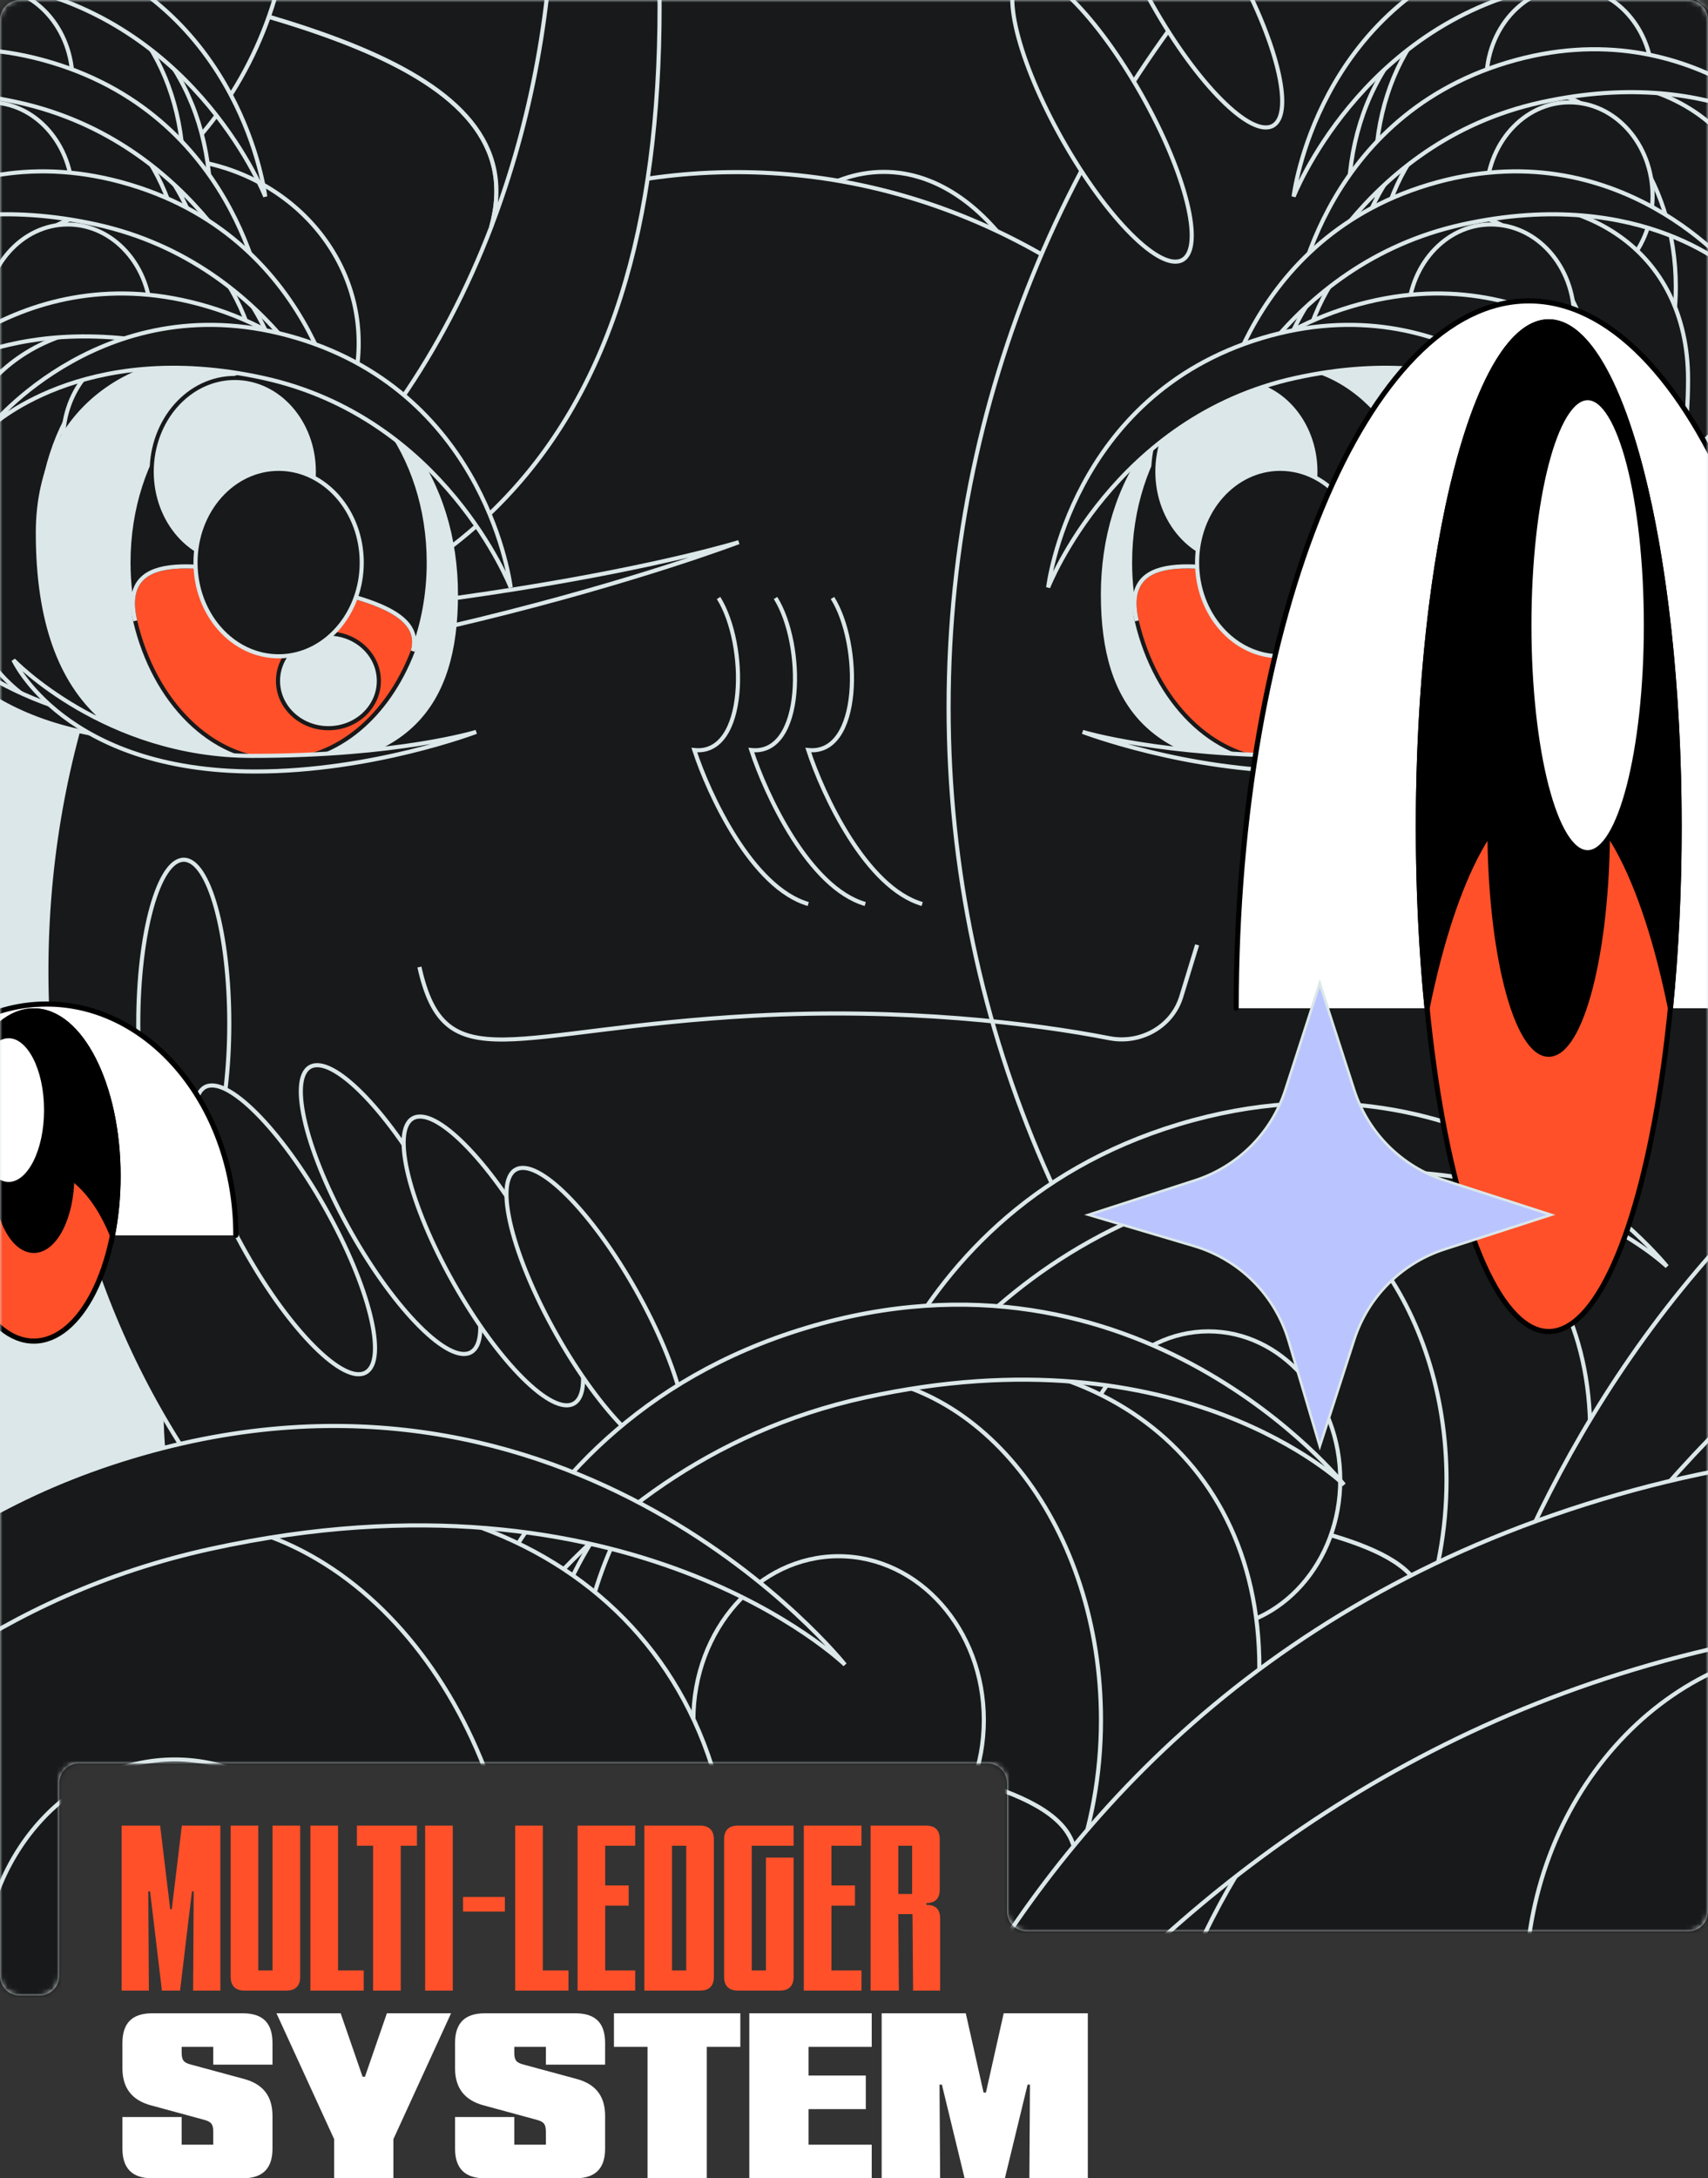 <svg width="346" height="441" viewBox="0 0 346 441" fill="none" xmlns="http://www.w3.org/2000/svg">
<rect x="0" y="0" width="346" height="441" fill="#333333" stroke="none"/>
<path fill-rule="evenodd" clip-rule="evenodd" d="M0 4C0 1.791 1.791 0 4 0H12H204H342C344.209 0 346 1.791 346 4V357V387C346 389.209 344.209 391 342 391H208C205.791 391 204 389.209 204 387V361C204 358.791 202.209 357 200 357H16C13.791 357 12 358.791 12 361V400C12 402.209 10.209 404 8 404H4C1.791 404 0 402.209 0 400V4Z" fill="#DBE7E9"/>
<mask id="mask0_5459_7911" style="mask-type:alpha" maskUnits="userSpaceOnUse" x="0" y="0" width="346" height="404">
<path fill-rule="evenodd" clip-rule="evenodd" d="M0 4C0 1.791 1.791 0 4 0H12H204H342C344.209 0 346 1.791 346 4V357V387C346 389.209 344.209 391 342 391H208C205.791 391 204 389.209 204 387V361C204 358.791 202.209 357 200 357H16C13.791 357 12 358.791 12 361V400C12 402.209 10.209 404 8 404H4C1.791 404 0 402.209 0 400V4Z" fill="#D9D9D9"/>
</mask>
<g mask="url(#mask0_5459_7911)">
<path d="M413.008 -111.447C413.008 -299.941 326.829 -394.652 226.942 -360.674C127.056 -326.696 76.372 -184.546 76.372 -21.823C76.372 140.9 116.418 229.483 227.427 229.483C338.436 229.483 413.008 149.107 413.008 -111.447Z" fill="#18191A" stroke="#DBE7E9" stroke-width="0.832"/>
<path d="M219.125 -43.49C157.399 -20.674 101.598 -1.359 111.078 60.25C130.953 153.868 171.861 218.158 219.125 218.158C273.444 218.158 319.415 133.295 334.631 16.423C347.854 -86.058 285.994 -68.166 219.125 -43.49Z" fill="#18191A" stroke="#DBE7E9" stroke-width="0.832"/>
<path d="M219.125 -354.546C152.363 -354.546 98.232 -226.348 98.232 -68.221C98.232 -22.042 102.891 21.566 111.078 60.195C101.572 -1.359 157.4 -20.729 219.125 -43.545C285.994 -68.276 347.855 -86.113 334.632 16.368C338.133 -10.387 340.018 -38.785 340.018 -68.276C340.018 -226.403 285.887 -354.601 219.125 -354.601V-354.546Z" fill="#18191A" stroke="#DBE7E9" stroke-width="0.832"/>
<path d="M179.026 172.026C201.455 172.026 219.638 141.307 219.638 103.414C219.638 65.52 201.455 34.801 179.026 34.801C156.597 34.801 138.414 65.52 138.414 103.414C138.414 141.307 156.597 172.026 179.026 172.026Z" fill="#18191A" stroke="#DBE7E9" stroke-width="0.832"/>
<path d="M60.044 177.393C60.044 177.393 143.691 234.844 237.976 234.844C391.59 234.844 432.633 73.16 432.633 73.16C432.633 73.16 358.788 212.191 240.508 212.191C122.228 212.191 60.044 177.393 60.044 177.393Z" fill="#18191A" stroke="#DBE7E9" stroke-width="0.832"/>
<path d="M219.125 123.612C157.399 146.428 101.598 165.742 111.078 227.352C130.953 320.969 171.861 385.26 219.125 385.26C273.444 385.26 319.415 300.397 334.631 183.525C347.854 81.043 285.994 98.935 219.125 123.612Z" fill="#18191A" stroke="#DBE7E9" stroke-width="0.832"/>
<path d="M179.027 339.133C201.456 339.133 219.639 308.414 219.639 270.52C219.639 232.626 201.456 201.907 179.027 201.907C156.598 201.907 138.415 232.626 138.415 270.52C138.415 308.414 156.598 339.133 179.027 339.133Z" fill="#18191A" stroke="#DBE7E9" stroke-width="0.832"/>
<path d="M452.027 -96.413C452.027 -96.413 357.742 -309.967 204.129 -226.581C50.515 -143.195 32.283 134.922 32.283 134.922C32.283 134.922 85.498 -111.241 231.517 -168.911C377.537 -226.581 452.027 -96.413 452.027 -96.413Z" fill="#18191A" stroke="#DBE7E9" stroke-width="0.832"/>
<path d="M60.044 344.5C60.044 344.5 143.691 401.951 237.976 401.951C391.59 401.951 432.633 240.268 432.633 240.268C432.633 240.268 358.788 379.299 240.508 379.299C122.228 379.299 60.044 344.5 60.044 344.5Z" fill="#18191A" stroke="#DBE7E9" stroke-width="0.832"/>
<path d="M141.836 195.549C80.111 218.365 24.31 237.68 33.79 299.289C53.665 392.907 94.573 457.197 141.836 457.197C196.156 457.197 242.127 372.334 257.343 255.462C270.566 152.981 208.706 170.873 141.836 195.549Z" fill="#18191A" stroke="#DBE7E9" stroke-width="0.832"/>
<path d="M101.739 411.065C124.168 411.065 142.35 380.346 142.35 342.452C142.35 304.558 124.168 273.839 101.739 273.839C79.309 273.839 61.127 304.558 61.127 342.452C61.127 380.346 79.309 411.065 101.739 411.065Z" fill="#18191A" stroke="#DBE7E9" stroke-width="0.832"/>
<path d="M149.174 358.415C226.372 358.415 288.954 285.982 288.954 196.631C288.954 107.28 226.372 34.847 149.174 34.847C71.975 34.847 9.394 107.28 9.394 196.631C9.394 285.982 71.975 358.415 149.174 358.415Z" fill="#18191A" stroke="#DBE7E9" stroke-width="0.832"/>
<path d="M436.851 381.209C571.989 381.209 681.539 274.647 681.539 143.196C681.539 11.745 571.989 -94.817 436.851 -94.817C301.714 -94.817 192.163 11.745 192.163 143.196C192.163 274.647 301.714 381.209 436.851 381.209Z" fill="#18191A" stroke="#DBE7E9" stroke-width="0.832"/>
<path d="M374.74 -24.48C374.74 -24.48 280.455 -238.033 126.841 -154.647C-26.772 -71.261 -45.004 206.856 -45.004 206.856C-45.004 206.856 8.211 -39.308 154.23 -96.978C300.249 -154.647 374.74 -24.48 374.74 -24.48Z" fill="#18191A" stroke="#DBE7E9" stroke-width="0.832"/>
<path d="M-17.243 416.434C-17.243 416.434 66.404 473.885 160.689 473.885C314.303 473.885 355.346 312.201 355.346 312.201C355.346 312.201 281.501 451.232 163.221 451.232C44.941 451.232 -17.243 416.434 -17.243 416.434Z" fill="#18191A" stroke="#DBE7E9" stroke-width="0.832"/>
<path d="M-197.085 -47.651C-197.085 -150.378 -112.425 -201.994 -14.298 -183.477C83.828 -164.959 133.619 -87.49 133.619 1.192C133.619 89.874 94.278 138.15 -14.774 138.15C-123.827 138.15 -197.085 94.346 -197.085 -47.651Z" fill="#18191A" stroke="#DBE7E9" stroke-width="0.832"/>
<path d="M-6.623 -10.616C54.015 1.818 108.832 12.345 99.52 45.921C79.995 96.941 39.808 131.978 -6.623 131.978C-59.985 131.978 -105.146 85.729 -120.094 22.036C-133.084 -33.815 -72.314 -24.064 -6.623 -10.616Z" fill="#18191A" stroke="#DBE7E9" stroke-width="0.832"/>
<path d="M-6.624 -180.138C58.962 -180.138 112.139 -110.272 112.139 -24.096C112.139 1.071 107.562 24.837 99.519 45.889C108.858 12.343 54.014 1.787 -6.624 -10.647C-72.315 -24.125 -133.085 -33.846 -120.095 22.004C-123.534 7.423 -125.386 -8.053 -125.386 -24.125C-125.386 -110.302 -72.209 -180.168 -6.624 -180.168V-180.138Z" fill="#18191A" stroke="#DBE7E9" stroke-width="0.832"/>
<path d="M32.767 106.837C10.733 106.837 -7.129 90.095 -7.129 69.444C-7.129 48.792 10.733 32.051 32.767 32.051C54.801 32.051 72.663 48.792 72.663 69.444C72.663 90.095 54.801 106.837 32.767 106.837Z" fill="#18191A" stroke="#DBE7E9" stroke-width="0.832"/>
<path d="M-6.622 50.004C-42.931 50.004 -72.366 16.828 -72.366 -24.096C-72.366 -65.021 -42.931 -98.196 -6.622 -98.196C29.688 -98.196 59.122 -65.021 59.122 -24.096C59.122 16.828 29.688 50.004 -6.622 50.004Z" fill="#18191A" stroke="#DBE7E9" stroke-width="0.832"/>
<path d="M149.654 109.762C149.654 109.762 67.481 141.072 -25.143 141.072C-176.05 141.072 -216.369 52.957 -216.369 52.957C-216.369 52.957 -143.826 128.727 -27.63 128.727C88.566 128.727 149.654 109.762 149.654 109.762Z" fill="#18191A" stroke="#DBE7E9" stroke-width="0.832"/>
<path d="M-42.057 28.733C-42.057 2.425 -20.375 -10.795 4.756 -6.052C29.887 -1.31 42.639 18.531 42.639 41.243C42.639 63.955 32.563 76.319 4.634 76.319C-23.295 76.319 -42.057 65.1 -42.057 28.733Z" fill="#18191A" stroke="#DBE7E9" stroke-width="0.832"/>
<path d="M6.722 38.218C22.252 41.403 36.291 44.098 33.906 52.697C28.906 65.764 18.613 74.737 6.722 74.737C-6.944 74.737 -18.51 62.892 -22.338 46.58C-25.665 32.276 -10.102 34.774 6.722 38.218Z" fill="#18191A" stroke="#DBE7E9" stroke-width="0.832"/>
<path d="M6.722 -5.197C23.519 -5.197 37.138 12.696 37.138 34.766C37.138 41.212 35.965 47.298 33.906 52.69C36.297 44.098 22.252 41.395 6.722 38.21C-10.102 34.758 -25.666 32.269 -22.339 46.573C-23.22 42.838 -23.694 38.875 -23.694 34.758C-23.694 12.688 -10.075 -5.205 6.722 -5.205V-5.197Z" fill="#18191A" stroke="#DBE7E9" stroke-width="0.832"/>
<path d="M-2.151 35.347C-11.45 35.347 -18.988 26.85 -18.988 16.369C-18.988 5.888 -11.45 -2.608 -2.151 -2.608C7.148 -2.608 14.687 5.888 14.687 16.369C14.687 26.85 7.148 35.347 -2.151 35.347Z" fill="#18191A" stroke="#DBE7E9" stroke-width="0.832"/>
<path d="M16.81 68.299C11.167 68.299 6.592 64.011 6.592 58.722C6.592 53.433 11.167 49.145 16.81 49.145C22.453 49.145 27.027 53.433 27.027 58.722C27.027 64.011 22.453 68.299 16.81 68.299Z" fill="#18191A" stroke="#DBE7E9" stroke-width="0.832"/>
<path d="M6.722 53.744C-2.577 53.744 -10.115 45.248 -10.115 34.767C-10.115 24.286 -2.577 15.789 6.722 15.789C16.021 15.789 23.56 24.286 23.56 34.767C23.56 45.248 16.021 53.744 6.722 53.744Z" fill="#18191A" stroke="#DBE7E9" stroke-width="0.832"/>
<path d="M-51.874 7.509C-51.874 7.509 -28.152 -22.298 10.496 -10.659C49.144 0.979 53.731 39.797 53.731 39.797C53.731 39.797 40.342 5.439 3.605 -2.61C-33.133 -10.659 -51.874 7.509 -51.874 7.509Z" fill="#18191A" stroke="#DBE7E9" stroke-width="0.832"/>
<path d="M46.746 69.048C46.746 69.048 25.701 77.067 1.979 77.067C-36.669 77.067 -46.995 54.5 -46.995 54.5C-46.995 54.5 -28.416 73.905 1.342 73.905C31.101 73.905 46.746 69.048 46.746 69.048Z" fill="#18191A" stroke="#DBE7E9" stroke-width="0.832"/>
<path d="M-42.057 52.057C-42.057 25.748 -20.375 12.528 4.756 17.271C29.887 22.013 42.639 41.854 42.639 64.566C42.639 87.278 32.563 99.642 4.634 99.642C-23.295 99.642 -42.057 88.423 -42.057 52.057Z" fill="#18191A" stroke="#DBE7E9" stroke-width="0.832"/>
<path d="M6.722 61.543C22.252 64.728 36.291 67.423 33.906 76.022C28.906 89.089 18.613 98.062 6.722 98.062C-6.944 98.062 -18.51 86.218 -22.338 69.905C-25.665 55.602 -10.102 58.099 6.722 61.543Z" fill="#18191A" stroke="#DBE7E9" stroke-width="0.832"/>
<path d="M6.722 18.128C23.519 18.128 37.138 36.021 37.138 58.091C37.138 64.537 35.965 70.623 33.906 76.015C36.297 67.424 22.252 64.72 6.722 61.535C-10.102 58.084 -25.666 55.594 -22.339 69.898C-23.22 66.163 -23.694 62.2 -23.694 58.084C-23.694 36.013 -10.075 18.12 6.722 18.12V18.128Z" fill="#18191A" stroke="#DBE7E9" stroke-width="0.832"/>
<path d="M-2.151 58.671C-11.45 58.671 -18.988 50.174 -18.988 39.693C-18.988 29.212 -11.45 20.716 -2.151 20.716C7.148 20.716 14.687 29.212 14.687 39.693C14.687 50.174 7.148 58.671 -2.151 58.671Z" fill="#18191A" stroke="#DBE7E9" stroke-width="0.832"/>
<path d="M16.81 91.624C11.167 91.624 6.592 87.336 6.592 82.047C6.592 76.758 11.167 72.471 16.81 72.471C22.453 72.471 27.027 76.758 27.027 82.047C27.027 87.336 22.453 91.624 16.81 91.624Z" fill="#18191A" stroke="#DBE7E9" stroke-width="0.832"/>
<path d="M6.722 77.067C-2.577 77.067 -10.115 68.571 -10.115 58.09C-10.115 47.609 -2.577 39.112 6.722 39.112C16.021 39.112 23.56 47.609 23.56 58.09C23.56 68.571 16.021 77.067 6.722 77.067Z" fill="#18191A" stroke="#DBE7E9" stroke-width="0.832"/>
<path d="M-51.874 30.832C-51.874 30.832 -28.152 1.026 10.496 12.664C49.144 24.303 53.731 63.121 53.731 63.121C53.731 63.121 40.342 28.763 3.605 20.713C-33.133 12.664 -51.874 30.832 -51.874 30.832Z" fill="#18191A" stroke="#DBE7E9" stroke-width="0.832"/>
<path d="M46.746 92.372C46.746 92.372 25.701 100.391 1.979 100.391C-36.669 100.391 -46.995 77.824 -46.995 77.824C-46.995 77.824 -28.416 97.229 1.342 97.229C31.101 97.229 46.746 92.372 46.746 92.372Z" fill="#18191A" stroke="#DBE7E9" stroke-width="0.832"/>
<path d="M-26.175 76.782C-26.175 50.473 -4.493 37.254 20.638 41.996C45.769 46.739 58.521 66.579 58.521 89.291C58.521 112.003 48.445 124.367 20.516 124.367C-7.413 124.367 -26.175 113.149 -26.175 76.782Z" fill="#18191A" stroke="#DBE7E9" stroke-width="0.832"/>
<path d="M22.605 86.269C38.135 89.453 52.174 92.149 49.789 100.748C44.788 113.815 34.496 122.788 22.605 122.788C8.939 122.788 -2.627 110.943 -6.456 94.631C-9.782 80.327 5.781 82.825 22.605 86.269Z" fill="#18191A" stroke="#DBE7E9" stroke-width="0.832"/>
<path d="M22.605 42.852C39.401 42.852 53.02 60.745 53.02 82.816C53.02 89.261 51.848 95.348 49.788 100.74C52.18 92.148 38.134 89.445 22.605 86.26C5.781 82.808 -9.783 80.319 -6.456 94.622C-7.337 90.888 -7.811 86.924 -7.811 82.808C-7.811 60.738 5.808 42.845 22.605 42.845V42.852Z" fill="#18191A" stroke="#DBE7E9" stroke-width="0.832"/>
<path d="M13.73 83.396C4.431 83.396 -3.108 74.9 -3.108 64.419C-3.108 53.938 4.431 45.441 13.73 45.441C23.029 45.441 30.567 53.938 30.567 64.419C30.567 74.9 23.029 83.396 13.73 83.396Z" fill="#18191A" stroke="#DBE7E9" stroke-width="0.832"/>
<path d="M32.693 116.348C27.049 116.348 22.475 112.061 22.475 106.772C22.475 101.483 27.049 97.195 32.693 97.195C38.336 97.195 42.91 101.483 42.91 106.772C42.91 112.061 38.336 116.348 32.693 116.348Z" fill="#18191A" stroke="#DBE7E9" stroke-width="0.832"/>
<path d="M22.605 101.793C13.306 101.793 5.767 93.296 5.767 82.815C5.767 72.334 13.306 63.838 22.605 63.838C31.904 63.838 39.442 72.334 39.442 82.815C39.442 93.296 31.904 101.793 22.605 101.793Z" fill="#18191A" stroke="#DBE7E9" stroke-width="0.832"/>
<path d="M-35.991 55.557C-35.991 55.557 -12.27 25.75 26.378 37.389C65.027 49.027 69.614 87.845 69.614 87.845C69.614 87.845 56.225 53.487 19.488 45.438C-17.25 37.389 -35.991 55.557 -35.991 55.557Z" fill="#18191A" stroke="#DBE7E9" stroke-width="0.832"/>
<path d="M62.628 117.097C62.628 117.097 41.583 125.116 17.861 125.116C-20.787 125.116 -31.113 102.549 -31.113 102.549C-31.113 102.549 -12.534 121.954 17.224 121.954C46.983 121.954 62.628 117.097 62.628 117.097Z" fill="#18191A" stroke="#DBE7E9" stroke-width="0.832"/>
<path d="M-10.289 101.506C-10.289 75.197 11.393 61.978 36.524 66.72C61.655 71.463 74.406 91.303 74.406 114.015C74.406 136.727 64.331 149.091 36.402 149.091C8.473 149.091 -10.289 137.872 -10.289 101.506Z" fill="#18191A" stroke="#DBE7E9" stroke-width="0.832"/>
<path d="M38.491 110.992C54.021 114.177 68.06 116.873 65.675 125.472C60.674 138.538 50.382 147.512 38.491 147.512C24.824 147.512 13.258 135.667 9.43 119.355C6.103 105.051 21.667 107.548 38.491 110.992Z" fill="#18191A" stroke="#DBE7E9" stroke-width="0.832"/>
<path d="M38.49 67.576C55.287 67.576 68.906 85.469 68.906 107.54C68.906 113.985 67.734 120.072 65.674 125.463C68.066 116.872 54.02 114.168 38.49 110.984C21.666 107.532 6.103 105.042 9.43 119.346C8.549 115.612 8.075 111.648 8.075 107.532C8.075 85.461 21.694 67.568 38.49 67.568V67.576Z" fill="#18191A" stroke="#DBE7E9" stroke-width="0.832"/>
<path d="M29.616 108.121C20.317 108.121 12.778 99.624 12.778 89.144C12.778 78.662 20.317 70.166 29.616 70.166C38.915 70.166 46.453 78.662 46.453 89.144C46.453 99.624 38.915 108.121 29.616 108.121Z" fill="#18191A" stroke="#DBE7E9" stroke-width="0.832"/>
<path d="M48.578 141.072C42.935 141.072 38.361 136.785 38.361 131.496C38.361 126.207 42.935 121.919 48.578 121.919C54.221 121.919 58.796 126.207 58.796 131.496C58.796 136.785 54.221 141.072 48.578 141.072Z" fill="#18191A" stroke="#DBE7E9" stroke-width="0.832"/>
<path d="M38.491 126.517C29.192 126.517 21.653 118.02 21.653 107.539C21.653 97.058 29.192 88.561 38.491 88.561C47.79 88.561 55.328 97.058 55.328 107.539C55.328 118.02 47.79 126.517 38.491 126.517Z" fill="#18191A" stroke="#DBE7E9" stroke-width="0.832"/>
<path d="M-20.106 80.281C-20.106 80.281 3.615 50.475 42.263 62.113C80.912 73.752 85.499 112.57 85.499 112.57C85.499 112.57 72.11 78.212 35.373 70.163C-1.365 62.113 -20.106 80.281 -20.106 80.281Z" fill="#18191A" stroke="#DBE7E9" stroke-width="0.832"/>
<path d="M78.513 141.822C78.513 141.822 57.468 149.84 33.747 149.84C-4.901 149.84 -15.227 127.273 -15.227 127.273C-15.227 127.273 3.351 146.679 33.11 146.679C62.868 146.679 78.513 141.822 78.513 141.822Z" fill="#18191A" stroke="#DBE7E9" stroke-width="0.832"/>
<path d="M7.666 107.858C7.666 81.55 29.348 68.33 54.479 73.073C79.61 77.815 92.362 97.656 92.362 120.368C92.362 143.079 82.286 155.443 54.357 155.443C26.428 155.443 7.666 144.225 7.666 107.858Z" fill="#DBE7E9" stroke="#DBE7E9" stroke-width="0.832"/>
<path d="M56.444 117.346C71.974 120.53 86.013 123.226 83.628 131.825C78.627 144.892 68.335 153.865 56.444 153.865C42.778 153.865 31.212 142.02 27.383 125.708C24.056 111.404 39.62 113.902 56.444 117.346Z" fill="#FF5029" stroke="#18191A" stroke-width="0.832"/>
<path d="M56.444 73.93C73.24 73.93 86.859 91.824 86.859 113.894C86.859 120.339 85.687 126.426 83.627 131.818C86.019 123.226 71.973 120.523 56.444 117.338C39.62 113.886 24.056 111.397 27.383 125.701C26.502 121.966 26.028 118.003 26.028 113.886C26.028 91.816 39.647 73.923 56.444 73.923V73.93Z" fill="#18191A" stroke="#DBE7E9" stroke-width="0.832"/>
<path d="M47.567 114.475C38.268 114.475 30.729 105.978 30.729 95.497C30.729 85.016 38.268 76.519 47.567 76.519C56.866 76.519 64.404 85.016 64.404 95.497C64.404 105.978 56.866 114.475 47.567 114.475Z" fill="#DBE7E9" stroke="#18191A" stroke-width="0.832"/>
<path d="M66.531 147.428C60.888 147.428 56.314 143.14 56.314 137.851C56.314 132.562 60.888 128.274 66.531 128.274C72.174 128.274 76.749 132.562 76.749 137.851C76.749 143.14 72.174 147.428 66.531 147.428Z" fill="#DBE7E9" stroke="#18191A" stroke-width="0.832"/>
<path d="M56.442 132.87C47.143 132.87 39.604 124.374 39.604 113.893C39.604 103.412 47.143 94.915 56.442 94.915C65.741 94.915 73.279 103.412 73.279 113.893C73.279 124.374 65.741 132.87 56.442 132.87Z" fill="#18191A" stroke="#DBE7E9" stroke-width="0.832"/>
<path d="M-2.153 86.635C-2.153 86.635 21.568 56.828 60.216 68.467C98.865 80.105 103.452 118.923 103.452 118.923C103.452 118.923 90.063 84.565 53.326 76.516C16.588 68.467 -2.153 86.635 -2.153 86.635Z" fill="#18191A" stroke="#DBE7E9" stroke-width="0.832"/>
<path d="M96.466 148.174C96.466 148.174 75.421 156.193 51.7 156.193C13.052 156.193 2.726 133.626 2.726 133.626C2.726 133.626 21.304 153.031 51.063 153.031C80.822 153.031 96.466 148.174 96.466 148.174Z" fill="#18191A" stroke="#DBE7E9" stroke-width="0.832"/>
<path d="M322.138 290.057C322.138 248.352 287.767 227.396 247.93 234.914C208.092 242.432 187.878 273.883 187.878 309.886C187.878 345.889 203.85 365.488 248.123 365.488C292.397 365.488 322.138 347.705 322.138 290.057Z" fill="#18191A" stroke="#DBE7E9" stroke-width="0.832"/>
<path d="M244.816 305.094C269.434 310.142 291.689 314.415 287.908 328.046C279.981 348.76 263.666 362.984 244.816 362.984C223.152 362.984 204.817 344.208 198.749 318.35C193.475 295.675 218.147 299.634 244.816 305.094Z" fill="#18191A" stroke="#DBE7E9" stroke-width="0.832"/>
<path d="M244.815 236.273C271.441 236.273 293.03 264.637 293.03 299.623C293.03 309.84 291.172 319.489 287.907 328.036C291.698 314.417 269.433 310.131 244.815 305.083C218.146 299.611 193.474 295.664 198.748 318.339C197.352 312.419 196.6 306.136 196.6 299.611C196.6 264.625 218.189 236.261 244.815 236.261V236.273Z" fill="#18191A" stroke="#DBE7E9" stroke-width="0.832"/>
<path d="M230.746 300.542C216.005 300.542 204.055 287.074 204.055 270.459C204.055 253.845 216.005 240.376 230.746 240.376C245.487 240.376 257.437 253.845 257.437 270.459C257.437 287.074 245.487 300.542 230.746 300.542Z" fill="#18191A" stroke="#18191A" stroke-width="0.832"/>
<path d="M260.806 352.781C251.861 352.781 244.609 345.984 244.609 337.6C244.609 329.216 251.861 322.419 260.806 322.419C269.751 322.419 277.003 329.216 277.003 337.6C277.003 345.984 269.751 352.781 260.806 352.781Z" fill="#18191A" stroke="#18191A" stroke-width="0.832"/>
<path d="M244.812 329.703C230.071 329.703 218.121 316.235 218.121 299.62C218.121 283.006 230.071 269.537 244.812 269.537C259.553 269.537 271.503 283.006 271.503 299.62C271.503 316.235 259.553 329.703 244.812 329.703Z" fill="#18191A" stroke="#DBE7E9" stroke-width="0.832"/>
<path d="M337.701 256.413C337.701 256.413 300.098 209.164 238.833 227.613C177.567 246.063 170.296 307.597 170.296 307.597C170.296 307.597 191.52 253.132 249.756 240.373C307.992 227.613 337.701 256.413 337.701 256.413Z" fill="#18191A" stroke="#DBE7E9" stroke-width="0.832"/>
<path d="M181.37 353.965C181.37 353.965 214.73 366.676 252.334 366.676C313.599 366.676 329.968 330.903 329.968 330.903C329.968 330.903 300.517 361.664 253.343 361.664C206.17 361.664 181.37 353.965 181.37 353.965Z" fill="#18191A" stroke="#DBE7E9" stroke-width="0.832"/>
<path d="M255.119 337.678C255.119 291.705 217.232 268.606 173.318 276.893C129.404 285.18 107.121 319.849 107.121 359.536C107.121 399.223 124.727 420.828 173.531 420.828C222.335 420.828 255.119 401.225 255.119 337.678Z" fill="#18191A" stroke="#DBE7E9" stroke-width="0.832"/>
<path d="M169.883 354.254C197.02 359.818 221.552 364.529 217.384 379.555C208.646 402.388 190.662 418.068 169.883 418.068C146.002 418.068 125.791 397.37 119.102 368.866C113.289 343.871 140.485 348.235 169.883 354.254Z" fill="#18191A" stroke="#DBE7E9" stroke-width="0.832"/>
<path d="M169.883 278.39C199.234 278.39 223.032 309.657 223.032 348.223C223.032 359.486 220.984 370.122 217.385 379.543C221.564 364.53 197.02 359.806 169.883 354.241C140.485 348.21 113.289 343.859 119.102 368.854C117.563 362.328 116.734 355.402 116.734 348.21C116.734 309.644 140.532 278.377 169.883 278.377V278.39Z" fill="#18191A" stroke="#DBE7E9" stroke-width="0.832"/>
<path d="M154.373 349.236C138.124 349.236 124.951 334.389 124.951 316.075C124.951 297.76 138.124 282.913 154.373 282.913C170.622 282.913 183.795 297.76 183.795 316.075C183.795 334.389 170.622 349.236 154.373 349.236Z" fill="#18191A" stroke="#18191A" stroke-width="0.832"/>
<path d="M187.511 406.82C177.65 406.82 169.656 399.328 169.656 390.086C169.656 380.844 177.65 373.352 187.511 373.352C197.372 373.352 205.365 380.844 205.365 390.086C205.365 399.328 197.372 406.82 187.511 406.82Z" fill="#18191A" stroke="#18191A" stroke-width="0.832"/>
<path d="M169.881 381.382C153.632 381.382 140.459 366.535 140.459 348.22C140.459 329.905 153.632 315.059 169.881 315.059C186.13 315.059 199.303 329.905 199.303 348.22C199.303 366.535 186.13 381.382 169.881 381.382Z" fill="#18191A" stroke="#DBE7E9" stroke-width="0.832"/>
<path d="M37.23 240.377C32.139 240.377 28.011 225.53 28.011 207.215C28.011 188.901 32.139 174.054 37.23 174.054C42.322 174.054 46.449 188.901 46.449 207.215C46.449 225.53 42.322 240.377 37.23 240.377Z" fill="#18191A" stroke="#DBE7E9" stroke-width="0.832"/>
<path d="M74.098 277.864C69.664 280.367 58.77 269.468 49.766 253.52C40.761 237.572 37.055 222.614 41.489 220.111C45.922 217.607 56.816 228.507 65.821 244.455C74.826 260.403 78.531 275.36 74.098 277.864Z" fill="#18191A" stroke="#DBE7E9" stroke-width="0.832"/>
<path d="M95.421 273.761C90.987 276.265 80.093 265.365 71.089 249.417C62.084 233.469 58.379 218.512 62.812 216.008C67.246 213.505 78.139 224.404 87.144 240.352C96.149 256.3 99.854 271.258 95.421 273.761Z" fill="#18191A" stroke="#DBE7E9" stroke-width="0.832"/>
<path d="M116.25 284.158C111.816 286.661 100.923 275.762 91.918 259.814C82.913 243.866 79.208 228.908 83.641 226.405C88.075 223.901 98.969 234.801 107.973 250.749C116.978 266.697 120.684 281.654 116.25 284.158Z" fill="#18191A" stroke="#DBE7E9" stroke-width="0.832"/>
<path d="M137.079 294.554C132.645 297.057 121.752 286.158 112.747 270.21C103.742 254.262 100.037 239.304 104.47 236.801C108.904 234.298 119.798 245.197 128.802 261.145C137.807 277.093 141.513 292.051 137.079 294.554Z" fill="#18191A" stroke="#DBE7E9" stroke-width="0.832"/>
<path d="M239.547 52.62C235.113 55.123 224.219 44.224 215.215 28.276C206.21 12.328 202.505 -2.63 206.938 -5.133C211.372 -7.637 222.266 3.262 231.27 19.21C240.275 35.158 243.98 50.116 239.547 52.62Z" fill="#18191A" stroke="#DBE7E9" stroke-width="0.832"/>
<path d="M257.873 25.45C253.439 27.953 242.546 17.054 233.541 1.106C224.536 -14.842 220.831 -29.8 225.264 -32.303C229.698 -34.807 240.592 -23.907 249.596 -7.959C258.601 7.989 262.307 22.946 257.873 25.45Z" fill="#18191A" stroke="#DBE7E9" stroke-width="0.832"/>
<path d="M272.275 300.59C272.275 300.59 230.824 248.506 163.29 268.843C95.756 289.181 87.74 357.012 87.74 357.012C87.74 357.012 111.135 296.974 175.331 282.909C239.526 268.843 272.275 300.59 272.275 300.59Z" fill="#18191A" stroke="#DBE7E9" stroke-width="0.832"/>
<path d="M99.946 408.125C99.946 408.125 136.721 422.137 178.172 422.137C245.706 422.137 263.75 382.703 263.75 382.703C263.75 382.703 231.285 416.612 179.285 416.612C127.284 416.612 99.946 408.125 99.946 408.125Z" fill="#18191A" stroke="#DBE7E9" stroke-width="0.832"/>
<path d="M148.426 386.199C148.426 325.248 98.194 294.621 39.971 305.609C-18.251 316.596 -47.794 362.562 -47.794 415.18C-47.794 467.798 -24.452 496.443 40.254 496.443C104.959 496.443 148.426 470.452 148.426 386.199Z" fill="#18191A" stroke="#DBE7E9" stroke-width="0.832"/>
<path d="M35.419 408.176C71.398 415.554 103.923 421.799 98.398 441.721C86.813 471.994 62.968 492.783 35.419 492.783C3.757 492.783 -23.038 465.341 -31.908 427.549C-39.615 394.411 -3.558 400.196 35.419 408.176Z" fill="#18191A" stroke="#DBE7E9" stroke-width="0.832"/>
<path d="M35.419 307.594C74.334 307.594 105.886 349.048 105.886 400.18C105.886 415.113 103.17 429.214 98.398 441.705C103.939 421.801 71.398 415.537 35.419 408.16C-3.558 400.162 -39.615 394.395 -31.908 427.533C-33.948 418.881 -35.047 409.699 -35.047 400.162C-35.047 349.03 -3.495 307.576 35.419 307.576V307.594Z" fill="#18191A" stroke="#DBE7E9" stroke-width="0.832"/>
<path d="M14.856 401.524C-6.688 401.524 -24.153 381.839 -24.153 357.557C-24.153 333.275 -6.688 313.591 14.856 313.591C36.4 313.591 53.864 333.275 53.864 357.557C53.864 381.839 36.4 401.524 14.856 401.524Z" fill="#18191A" stroke="#18191A" stroke-width="0.832"/>
<path d="M35.417 444.143C13.873 444.143 -3.591 424.458 -3.591 400.176C-3.591 375.894 13.873 356.21 35.417 356.21C56.961 356.21 74.426 375.894 74.426 400.176C74.426 424.458 56.961 444.143 35.417 444.143Z" fill="#18191A" stroke="#DBE7E9" stroke-width="0.832"/>
<path d="M171.172 337.028C171.172 337.028 116.215 267.974 26.676 294.937C-62.863 321.901 -73.491 411.833 -73.491 411.833C-73.491 411.833 -42.472 332.234 42.64 313.585C127.752 294.937 171.172 337.028 171.172 337.028Z" fill="#18191A" stroke="#DBE7E9" stroke-width="0.832"/>
<path d="M357.844 28.733C357.844 2.425 336.162 -10.795 311.031 -6.052C285.9 -1.31 273.148 18.531 273.148 41.243C273.148 63.955 283.224 76.319 311.153 76.319C339.082 76.319 357.844 65.1 357.844 28.733Z" fill="#18191A" stroke="#DBE7E9" stroke-width="0.832"/>
<path d="M309.063 38.218C293.533 41.403 279.494 44.098 281.879 52.697C286.879 65.764 297.172 74.737 309.063 74.737C322.729 74.737 334.295 62.892 338.124 46.58C341.45 32.276 325.887 34.774 309.063 38.218Z" fill="#18191A" stroke="#DBE7E9" stroke-width="0.832"/>
<path d="M309.063 -5.197C292.266 -5.197 278.647 12.696 278.647 34.766C278.647 41.212 279.82 47.298 281.879 52.69C279.488 44.098 293.534 41.395 309.063 38.21C325.887 34.758 341.451 32.269 338.124 46.573C339.005 42.838 339.479 38.875 339.479 34.758C339.479 12.688 325.86 -5.205 309.063 -5.205V-5.197Z" fill="#18191A" stroke="#DBE7E9" stroke-width="0.832"/>
<path d="M317.936 35.347C327.235 35.347 334.774 26.85 334.774 16.369C334.774 5.888 327.235 -2.608 317.936 -2.608C308.637 -2.608 301.099 5.888 301.099 16.369C301.099 26.85 308.637 35.347 317.936 35.347Z" fill="#18191A" stroke="#DBE7E9" stroke-width="0.832"/>
<path d="M298.975 68.299C304.619 68.299 309.193 64.011 309.193 58.722C309.193 53.433 304.619 49.145 298.975 49.145C293.332 49.145 288.758 53.433 288.758 58.722C288.758 64.011 293.332 68.299 298.975 68.299Z" fill="#18191A" stroke="#DBE7E9" stroke-width="0.832"/>
<path d="M309.063 53.743C318.362 53.743 325.9 45.247 325.9 34.766C325.9 24.285 318.362 15.788 309.063 15.788C299.764 15.788 292.226 24.285 292.226 34.766C292.226 45.247 299.764 53.743 309.063 53.743Z" fill="#18191A" stroke="#DBE7E9" stroke-width="0.832"/>
<path d="M367.661 7.509C367.661 7.509 343.94 -22.298 305.291 -10.659C266.643 0.979 262.056 39.797 262.056 39.797C262.056 39.797 275.445 5.439 312.182 -2.61C348.92 -10.659 367.661 7.509 367.661 7.509Z" fill="#18191A" stroke="#DBE7E9" stroke-width="0.832"/>
<path d="M269.04 69.048C269.04 69.048 290.085 77.067 313.807 77.067C352.455 77.067 362.781 54.5 362.781 54.5C362.781 54.5 344.202 73.905 314.444 73.905C284.685 73.905 269.04 69.048 269.04 69.048Z" fill="#18191A" stroke="#DBE7E9" stroke-width="0.832"/>
<path d="M357.844 52.058C357.844 25.749 336.162 12.53 311.031 17.272C285.9 22.014 273.148 41.855 273.148 64.567C273.148 87.279 283.224 99.643 311.153 99.643C339.082 99.643 357.844 88.424 357.844 52.058Z" fill="#18191A" stroke="#DBE7E9" stroke-width="0.832"/>
<path d="M309.063 61.543C293.533 64.728 279.494 67.423 281.879 76.022C286.879 89.089 297.172 98.062 309.063 98.062C322.729 98.062 334.295 86.218 338.124 69.905C341.45 55.602 325.887 58.099 309.063 61.543Z" fill="#18191A" stroke="#DBE7E9" stroke-width="0.832"/>
<path d="M309.063 18.129C292.266 18.129 278.647 36.022 278.647 58.092C278.647 64.538 279.82 70.624 281.879 76.016C279.488 67.424 293.534 64.721 309.063 61.536C325.887 58.085 341.451 55.595 338.124 69.899C339.005 66.164 339.479 62.201 339.479 58.085C339.479 36.014 325.86 18.121 309.063 18.121V18.129Z" fill="#18191A" stroke="#DBE7E9" stroke-width="0.832"/>
<path d="M317.936 58.672C327.235 58.672 334.774 50.175 334.774 39.694C334.774 29.213 327.235 20.717 317.936 20.717C308.637 20.717 301.099 29.213 301.099 39.694C301.099 50.175 308.637 58.672 317.936 58.672Z" fill="#18191A" stroke="#DBE7E9" stroke-width="0.832"/>
<path d="M298.975 91.625C304.619 91.625 309.193 87.337 309.193 82.048C309.193 76.759 304.619 72.472 298.975 72.472C293.332 72.472 288.758 76.759 288.758 82.048C288.758 87.337 293.332 91.625 298.975 91.625Z" fill="#18191A" stroke="#DBE7E9" stroke-width="0.832"/>
<path d="M309.063 77.068C318.362 77.068 325.9 68.572 325.9 58.091C325.9 47.61 318.362 39.113 309.063 39.113C299.764 39.113 292.226 47.61 292.226 58.091C292.226 68.572 299.764 77.068 309.063 77.068Z" fill="#18191A" stroke="#DBE7E9" stroke-width="0.832"/>
<path d="M367.661 30.833C367.661 30.833 343.94 1.027 305.291 12.665C266.643 24.304 262.056 63.122 262.056 63.122C262.056 63.122 275.445 28.764 312.182 20.714C348.92 12.665 367.661 30.833 367.661 30.833Z" fill="#18191A" stroke="#DBE7E9" stroke-width="0.832"/>
<path d="M269.04 92.372C269.04 92.372 290.085 100.391 313.807 100.391C352.455 100.391 362.781 77.824 362.781 77.824C362.781 77.824 344.202 97.229 314.444 97.229C284.685 97.229 269.04 92.372 269.04 92.372Z" fill="#18191A" stroke="#DBE7E9" stroke-width="0.832"/>
<path d="M341.959 76.781C341.959 50.472 320.277 37.253 295.146 41.996C270.015 46.738 257.264 66.579 257.264 89.29C257.264 112.002 267.339 124.366 295.268 124.366C323.197 124.366 341.959 113.148 341.959 76.781Z" fill="#18191A" stroke="#DBE7E9" stroke-width="0.832"/>
<path d="M293.181 86.267C277.651 89.451 263.612 92.147 265.997 100.746C270.998 113.813 281.29 122.786 293.181 122.786C306.848 122.786 318.414 110.941 322.242 94.629C325.569 80.325 310.005 82.823 293.181 86.267Z" fill="#18191A" stroke="#DBE7E9" stroke-width="0.832"/>
<path d="M293.18 42.851C276.384 42.851 262.765 60.745 262.765 82.815C262.765 89.26 263.937 95.347 265.997 100.739C263.605 92.147 277.651 89.444 293.18 86.259C310.004 82.807 325.568 80.318 322.241 94.621C323.122 90.887 323.596 86.924 323.596 82.807C323.596 60.737 309.977 42.844 293.18 42.844V42.851Z" fill="#18191A" stroke="#DBE7E9" stroke-width="0.832"/>
<path d="M302.053 83.395C311.352 83.395 318.891 74.899 318.891 64.418C318.891 53.937 311.352 45.44 302.053 45.44C292.754 45.44 285.216 53.937 285.216 64.418C285.216 74.899 292.754 83.395 302.053 83.395Z" fill="#18191A" stroke="#DBE7E9" stroke-width="0.832"/>
<path d="M283.093 116.347C288.736 116.347 293.31 112.06 293.31 106.771C293.31 101.482 288.736 97.194 283.093 97.194C277.45 97.194 272.875 101.482 272.875 106.771C272.875 112.06 277.45 116.347 283.093 116.347Z" fill="#18191A" stroke="#DBE7E9" stroke-width="0.832"/>
<path d="M293.18 101.792C302.479 101.792 310.018 93.295 310.018 82.814C310.018 72.333 302.479 63.837 293.18 63.837C283.881 63.837 276.343 72.333 276.343 82.814C276.343 93.295 283.881 101.792 293.18 101.792Z" fill="#18191A" stroke="#DBE7E9" stroke-width="0.832"/>
<path d="M351.776 55.557C351.776 55.557 328.055 25.75 289.407 37.389C250.758 49.027 246.171 87.845 246.171 87.845C246.171 87.845 259.56 53.487 296.297 45.438C333.035 37.389 351.776 55.557 351.776 55.557Z" fill="#18191A" stroke="#DBE7E9" stroke-width="0.832"/>
<path d="M253.158 117.096C253.158 117.096 274.203 125.115 297.924 125.115C336.572 125.115 346.898 102.548 346.898 102.548C346.898 102.548 328.32 121.953 298.561 121.953C268.802 121.953 253.158 117.096 253.158 117.096Z" fill="#18191A" stroke="#DBE7E9" stroke-width="0.832"/>
<path d="M326.075 101.506C326.075 75.197 304.393 61.978 279.262 66.72C254.132 71.463 241.38 91.303 241.38 114.015C241.38 136.727 251.455 149.091 279.384 149.091C307.313 149.091 326.075 137.872 326.075 101.506Z" fill="#18191A" stroke="#DBE7E9" stroke-width="0.832"/>
<path d="M277.296 110.992C261.767 114.177 247.727 116.873 250.112 125.472C255.113 138.538 265.405 147.512 277.296 147.512C290.963 147.512 302.529 135.667 306.357 119.355C309.684 105.051 294.12 107.548 277.296 110.992Z" fill="#18191A" stroke="#DBE7E9" stroke-width="0.832"/>
<path d="M277.297 67.577C260.5 67.577 246.881 85.47 246.881 107.54C246.881 113.986 248.053 120.073 250.113 125.464C247.721 116.873 261.767 114.169 277.297 110.985C294.121 107.533 309.684 105.043 306.357 119.347C307.238 115.613 307.713 111.649 307.713 107.533C307.713 85.462 294.093 67.569 277.297 67.569V67.577Z" fill="#18191A" stroke="#DBE7E9" stroke-width="0.832"/>
<path d="M286.171 108.121C295.47 108.121 303.009 99.624 303.009 89.144C303.009 78.662 295.47 70.166 286.171 70.166C276.872 70.166 269.334 78.662 269.334 89.144C269.334 99.624 276.872 108.121 286.171 108.121Z" fill="#18191A" stroke="#DBE7E9" stroke-width="0.832"/>
<path d="M267.209 141.073C272.852 141.073 277.427 136.785 277.427 131.497C277.427 126.208 272.852 121.92 267.209 121.92C261.566 121.92 256.991 126.208 256.991 131.497C256.991 136.785 261.566 141.073 267.209 141.073Z" fill="#18191A" stroke="#DBE7E9" stroke-width="0.832"/>
<path d="M277.296 126.518C286.596 126.518 294.134 118.021 294.134 107.54C294.134 97.059 286.596 88.562 277.296 88.562C267.997 88.562 260.459 97.059 260.459 107.54C260.459 118.021 267.997 126.518 277.296 126.518Z" fill="#18191A" stroke="#DBE7E9" stroke-width="0.832"/>
<path d="M335.893 80.281C335.893 80.281 312.171 50.475 273.523 62.113C234.875 73.752 230.288 112.57 230.288 112.57C230.288 112.57 243.676 78.212 280.414 70.163C317.151 62.113 335.893 80.281 335.893 80.281Z" fill="#18191A" stroke="#DBE7E9" stroke-width="0.832"/>
<path d="M237.273 141.822C237.273 141.822 258.318 149.84 282.039 149.84C320.688 149.84 331.014 127.273 331.014 127.273C331.014 127.273 312.435 146.679 282.676 146.679C252.918 146.679 237.273 141.822 237.273 141.822Z" fill="#18191A" stroke="#DBE7E9" stroke-width="0.832"/>
<path d="M308.119 107.858C308.119 81.55 286.437 68.33 261.306 73.073C236.175 77.815 223.424 97.656 223.424 120.368C223.424 143.079 233.499 155.443 261.428 155.443C289.357 155.443 308.119 144.225 308.119 107.858Z" fill="#DBE7E9" stroke="#DBE7E9" stroke-width="0.832"/>
<path d="M259.34 117.344C274.87 120.528 288.909 123.224 286.524 131.823C281.524 144.89 271.232 153.863 259.34 153.863C245.674 153.863 234.108 142.018 230.28 125.706C226.953 111.402 242.517 113.9 259.34 117.344Z" fill="#FF5029" stroke="#18191A" stroke-width="0.832"/>
<path d="M259.34 73.93C276.137 73.93 289.756 91.823 289.756 113.893C289.756 120.338 288.584 126.425 286.524 131.817C288.916 123.225 274.87 120.522 259.34 117.337C242.516 113.885 226.953 111.396 230.279 125.7C229.399 121.965 228.924 118.002 228.924 113.885C228.924 91.815 242.543 73.922 259.34 73.922V73.93Z" fill="#18191A" stroke="#DBE7E9" stroke-width="0.832"/>
<path d="M250.464 114.473C241.165 114.473 233.627 105.976 233.627 95.495C233.627 85.014 241.165 76.518 250.464 76.518C259.763 76.518 267.302 85.014 267.302 95.495C267.302 105.976 259.763 114.473 250.464 114.473Z" fill="#DBE7E9" stroke="#18191A" stroke-width="0.832"/>
<path d="M269.428 147.426C263.785 147.426 259.21 143.138 259.21 137.849C259.21 132.56 263.785 128.272 269.428 128.272C275.071 128.272 279.646 132.56 279.646 137.849C279.646 143.138 275.071 147.426 269.428 147.426Z" fill="#DBE7E9" stroke="#18191A" stroke-width="0.832"/>
<path d="M259.338 132.869C250.039 132.869 242.501 124.373 242.501 113.892C242.501 103.411 250.039 94.914 259.338 94.914C268.637 94.914 276.176 103.411 276.176 113.892C276.176 124.373 268.637 132.869 259.338 132.869Z" fill="#18191A" stroke="#DBE7E9" stroke-width="0.832"/>
<path d="M317.937 86.635C317.937 86.635 294.215 56.828 255.567 68.467C216.919 80.105 212.331 118.923 212.331 118.923C212.331 118.923 225.72 84.565 262.458 76.516C299.195 68.467 317.937 86.635 317.937 86.635Z" fill="#18191A" stroke="#DBE7E9" stroke-width="0.832"/>
<path d="M219.317 148.174C219.317 148.174 240.362 156.193 264.083 156.193C302.732 156.193 313.058 133.626 313.058 133.626C313.058 133.626 294.479 153.031 264.72 153.031C234.962 153.031 219.317 148.174 219.317 148.174Z" fill="#18191A" stroke="#DBE7E9" stroke-width="0.832"/>
<path d="M369.015 204.124C369.015 204.124 342.465 204.124 309.715 204.124C276.964 204.124 250.415 204.124 250.415 204.124C250.415 125.032 276.964 60.915 309.715 60.915C342.465 60.915 369.015 125.032 369.015 204.124Z" fill="white"/>
<path d="M369.012 204.121C369.012 125.031 342.464 60.915 309.717 60.915C276.969 60.915 250.422 125.031 250.422 204.121" stroke="black" stroke-width="1.038" stroke-linecap="round"/>
<ellipse cx="313.738" cy="167.363" rx="26.411" ry="102.209" fill="#FF5029" stroke="black" stroke-width="1.038"/>
<path fill-rule="evenodd" clip-rule="evenodd" d="M338.391 204.114C339.527 192.709 340.15 180.317 340.15 167.363C340.15 110.915 328.325 65.154 313.739 65.154C299.152 65.154 287.327 110.915 287.327 167.363C287.327 180.328 287.951 192.729 289.089 204.141C294.501 177.531 303.525 160.104 313.743 160.104C323.957 160.104 332.978 177.519 338.391 204.114Z" fill="black"/>
<path d="M338.391 204.114L337.882 204.217L338.908 204.165L338.391 204.114ZM289.089 204.141L288.572 204.193L289.597 204.245L289.089 204.141ZM339.631 167.363C339.631 180.301 339.009 192.676 337.875 204.062L338.908 204.165C340.046 192.743 340.669 180.334 340.669 167.363H339.631ZM313.739 65.673C317.097 65.673 320.436 68.317 323.576 73.457C326.698 78.567 329.528 85.995 331.912 95.22C336.677 113.663 339.631 139.17 339.631 167.363H340.669C340.669 139.108 337.71 113.51 332.917 94.961C330.521 85.69 327.66 78.15 324.462 72.916C321.283 67.711 317.674 64.635 313.739 64.635V65.673ZM287.846 167.363C287.846 139.17 290.8 113.663 295.566 95.22C297.949 85.995 300.779 78.567 303.901 73.457C307.041 68.317 310.38 65.673 313.739 65.673V64.635C309.803 64.635 306.195 67.711 303.015 72.916C299.817 78.15 296.956 85.69 294.56 94.961C289.767 113.51 286.808 139.108 286.808 167.363H287.846ZM289.605 204.09C288.469 192.695 287.846 180.311 287.846 167.363H286.808C286.808 180.344 287.433 192.762 288.572 204.193L289.605 204.09ZM289.597 204.245C292.298 190.965 295.894 180.012 300.069 172.393C304.267 164.732 308.945 160.624 313.743 160.624V159.585C308.323 159.585 303.38 164.19 299.158 171.894C294.914 179.641 291.291 190.707 288.58 204.038L289.597 204.245ZM313.743 160.624C318.539 160.624 323.215 164.73 327.412 172.386C331.586 180 335.181 190.946 337.882 204.217L338.9 204.01C336.188 190.687 332.566 179.628 328.323 171.887C324.102 164.187 319.161 159.585 313.743 159.585V160.624Z" fill="black"/>
<ellipse cx="313.728" cy="167.367" rx="11.904" ry="46.068" fill="black" stroke="black" stroke-width="1.038"/>
<ellipse cx="321.618" cy="126.572" rx="11.904" ry="46.068" fill="white" stroke="black" stroke-width="1.038"/>
<path d="M641.822 334.115C641.822 237.453 562.16 188.884 469.826 206.308C377.492 223.733 330.64 296.629 330.64 380.075C330.64 463.522 367.659 508.949 470.274 508.949C572.889 508.949 641.822 467.731 641.822 334.115Z" fill="#18191A" stroke="#DBE7E9" stroke-width="0.832"/>
<path d="M677.891 256.133C677.891 256.133 590.735 146.62 448.736 189.381C306.738 232.143 289.884 374.765 289.884 374.765C289.884 374.765 339.076 248.529 474.054 218.955C609.032 189.381 677.891 256.133 677.891 256.133Z" fill="#18191A" stroke="#DBE7E9" stroke-width="0.832"/>
<path d="M583.461 424.956C583.461 328.294 503.798 279.725 411.465 297.149C319.131 314.573 272.279 387.47 272.279 470.916C272.279 554.363 309.297 599.79 411.913 599.79C514.528 599.79 583.461 558.572 583.461 424.956Z" fill="#18191A" stroke="#DBE7E9" stroke-width="0.832"/>
<path d="M404.246 300.294C342.532 300.294 292.494 366.035 292.494 447.125C292.494 470.806 296.801 493.169 304.369 512.978C295.581 481.412 347.187 471.48 404.246 459.779C466.059 447.097 523.242 437.949 511.018 490.503C514.255 476.783 515.997 462.22 515.997 447.097C515.997 366.007 465.959 300.266 404.246 300.266V300.294Z" fill="#18191A" stroke="#DBE7E9" stroke-width="0.832"/>
<path d="M404.243 516.849C438.409 516.849 466.106 485.632 466.106 447.123C466.106 408.615 438.409 377.397 404.243 377.397C370.077 377.397 342.38 408.615 342.38 447.123C342.38 485.632 370.077 516.849 404.243 516.849Z" fill="#18191A" stroke="#DBE7E9" stroke-width="0.832"/>
<path d="M619.531 346.973C619.531 346.973 532.375 237.46 390.377 280.221C248.378 322.983 231.525 465.605 231.525 465.605C231.525 465.605 280.716 339.369 415.695 309.795C550.673 280.221 619.531 346.973 619.531 346.973Z" fill="#18191A" stroke="#DBE7E9" stroke-width="0.832"/>
<path d="M517.496 448.299C517.496 351.637 437.834 303.067 345.5 320.492C253.166 337.916 206.314 410.813 206.314 494.259C206.314 577.705 243.332 623.132 345.948 623.132C448.563 623.132 517.496 581.914 517.496 448.299Z" fill="#18191A" stroke="#DBE7E9" stroke-width="0.832"/>
<path d="M338.274 323.636C276.56 323.636 226.522 389.378 226.522 470.467C226.522 494.149 230.829 516.512 238.397 536.321C229.609 504.755 281.216 494.822 338.274 483.122C400.087 470.439 457.27 461.292 445.047 513.846C448.283 500.125 450.026 485.563 450.026 470.439C450.026 389.35 399.988 323.608 338.274 323.608V323.636Z" fill="#18191A" stroke="#DBE7E9" stroke-width="0.832"/>
<path d="M370.885 472.598C405.051 472.598 432.748 441.381 432.748 402.872C432.748 364.364 405.051 333.146 370.885 333.146C336.719 333.146 309.022 364.364 309.022 402.872C309.022 441.381 336.719 472.598 370.885 472.598Z" fill="#18191A" stroke="#DBE7E9" stroke-width="0.832"/>
<path d="M338.278 540.19C372.444 540.19 400.141 508.973 400.141 470.464C400.141 431.956 372.444 400.738 338.278 400.738C304.112 400.738 276.415 431.956 276.415 470.464C276.415 508.973 304.112 540.19 338.278 540.19Z" fill="#18191A" stroke="#DBE7E9" stroke-width="0.832"/>
<path d="M553.566 370.318C553.566 370.318 466.411 260.805 324.412 303.566C182.414 346.327 165.56 488.95 165.56 488.95C165.56 488.95 214.752 362.714 349.73 333.14C484.708 303.566 553.566 370.318 553.566 370.318Z" fill="#18191A" stroke="#DBE7E9" stroke-width="0.832"/>
<path d="M84.963 195.775C90.151 219.076 103.148 208.322 152.662 205.633C183.014 203.985 209.129 207.143 224.739 210.188C230.993 211.407 237.415 207.906 239.282 201.813L242.506 191.294" stroke="#DBE7E9" stroke-width="0.832"/>
<path d="M145.562 121.066C151.455 130.453 151.455 152.982 140.65 151.856C143.597 160.867 152.339 179.716 163.733 183.02" stroke="#DBE7E9" stroke-width="0.832"/>
<path d="M157.104 121.066C162.998 130.453 162.998 152.982 152.193 151.856C155.14 160.867 163.882 179.716 175.276 183.02" stroke="#DBE7E9" stroke-width="0.832"/>
<path d="M168.645 121.066C174.539 130.453 174.539 152.982 163.734 151.856C166.681 160.867 175.423 179.716 186.817 183.02" stroke="#DBE7E9" stroke-width="0.832"/>
<path d="M292.637 238.964L314.222 245.945L292.637 252.927C283.952 255.736 277.142 262.546 274.334 271.231L267.363 292.782L261.032 271.437C258.296 262.213 251.081 255.001 241.86 252.265L241.86 252.265L220.514 245.937L242.064 238.966C250.749 236.157 257.559 229.347 260.368 220.662L267.352 199.076L274.334 220.66C277.142 229.345 283.952 236.155 292.637 238.964Z" fill="#BAC5FF" stroke="#DBE7E9" stroke-width="0.519"/>
<path d="M-28.884 250.104C-28.884 250.104 -11.723 250.104 9.447 250.104C30.616 250.104 47.777 250.104 47.777 250.104C47.777 224.237 30.616 203.269 9.447 203.269C-11.723 203.269 -28.884 224.237 -28.884 250.104Z" fill="white"/>
<path d="M-28.883 250.103C-28.883 224.237 -11.723 203.269 9.445 203.269C30.613 203.269 47.773 224.237 47.773 250.103" stroke="black" stroke-width="1.038" stroke-linecap="round"/>
<ellipse cx="17.072" cy="33.427" rx="17.072" ry="33.427" transform="matrix(-1 0 0 1 23.917 204.655)" fill="#FF5029" stroke="black" stroke-width="1.038"/>
<path fill-rule="evenodd" clip-rule="evenodd" d="M-9.091 250.101C-9.825 246.371 -10.228 242.319 -10.228 238.082C-10.228 219.621 -2.585 204.655 6.844 204.655C16.273 204.655 23.916 219.621 23.916 238.082C23.916 242.321 23.513 246.377 22.778 250.109C19.279 241.406 13.446 235.708 6.842 235.708C0.239 235.708 -5.592 241.403 -9.091 250.101Z" fill="black"/>
<path d="M-9.091 250.101L-8.609 250.295L-9.262 251.919L-9.6 250.202L-9.091 250.101ZM22.778 250.109L23.287 250.209L22.949 251.926L22.296 250.302L22.778 250.109ZM-9.709 238.082C-9.709 242.286 -9.309 246.305 -8.582 250.001L-9.6 250.202C-10.342 246.438 -10.747 242.351 -10.747 238.082H-9.709ZM6.844 205.174C2.426 205.174 -1.706 208.692 -4.765 214.682C-7.81 220.644 -9.709 228.916 -9.709 238.082H-10.747C-10.747 228.787 -8.824 220.346 -5.69 214.21C-2.57 208.101 1.833 204.136 6.844 204.136V205.174ZM23.397 238.082C23.397 228.916 21.498 220.644 18.453 214.682C15.394 208.692 11.261 205.174 6.844 205.174V204.136C11.855 204.136 16.258 208.101 19.378 214.21C22.512 220.346 24.435 228.787 24.435 238.082H23.397ZM22.268 250.008C22.997 246.311 23.397 242.289 23.397 238.082H24.435C24.435 242.354 24.029 246.443 23.287 250.209L22.268 250.008ZM22.296 250.302C18.824 241.667 13.123 236.227 6.842 236.227V235.188C13.77 235.188 19.734 241.146 23.259 249.915L22.296 250.302ZM6.842 236.227C0.563 236.227 -5.137 241.664 -8.609 250.295L-9.573 249.908C-6.047 241.143 -0.084 235.188 6.842 235.188V236.227Z" fill="black"/>
<ellipse cx="7.695" cy="15.066" rx="7.695" ry="15.066" transform="matrix(-1 0 0 1 14.546 223.018)" fill="black" stroke="black" stroke-width="1.038"/>
<ellipse cx="7.695" cy="15.066" rx="7.695" ry="15.066" transform="matrix(-1 0 0 1 9.446 209.675)" fill="white" stroke="black" stroke-width="1.038"/>
</g>
<path d="M24.64 369.6H32.44L34.48 386.52H34.8L36.84 369.6H44.64V403H39.12L39.24 382.92H38.88L36.48 403H32.8L30.4 382.92H30.04L30.16 403H24.64V369.6ZM55.209 398.92V369.6H60.809V400.2C60.809 402.04 59.889 403 58.009 403H49.529C47.689 403 46.729 402.04 46.729 400.2V369.6H52.329V398.92H55.209ZM62.881 369.6H68.481V398.92H73.681V403H62.881V369.6ZM72.303 373.68V369.6H84.463V373.68H81.183V403H75.583V373.68H72.303ZM91.721 369.6V403H86.121V369.6H91.721ZM93.796 384.04H102.276V387H93.796V384.04ZM104.362 369.6H109.962V398.92H115.162V403H104.362V369.6ZM122.598 373.68V381.72H127.358V385.8H122.598V398.92H128.678V403H116.998V369.6H128.678V373.68H122.598ZM141.812 403H130.532V369.6H141.812C143.652 369.6 144.612 370.56 144.612 372.4V400.2C144.612 402.04 143.692 403 141.812 403ZM139.012 373.68H136.132V398.92H139.012V373.68ZM149.484 369.6H160.764V373.68H152.284V398.92H155.164V376.08H160.764V400.2C160.764 402.04 159.844 403 157.964 403H149.484C147.644 403 146.684 402.04 146.684 400.2V372.4C146.684 370.56 147.604 369.6 149.484 369.6ZM168.435 373.68V381.72H173.195V385.8H168.435V398.92H174.515V403H162.835V369.6H174.515V373.68H168.435ZM182.09 403H176.37V369.6H187.57C189.45 369.6 190.37 370.52 190.37 372.4V382.48C190.37 384.32 189.53 385.28 187.65 385.28V385.64C189.53 385.64 190.45 386.52 190.45 388.44V403H184.97L184.85 387.52H181.97L182.09 403ZM181.97 383.44H184.77V373.68H181.97V383.44Z" fill="#FF5029"/>
<path d="M24.8 418.72V413.6C24.8 409.56 26.8 407.6 30.8 407.6H49.2C53.24 407.6 55.2 409.56 55.2 413.6V418H43.2V414.4H36.8V415.52C36.8 417.12 37.2 417.6 38.76 418L49.4 420.88C53.28 421.92 55.2 424.36 55.2 428.36V435C55.2 439 53.24 441 49.2 441H30.8C26.8 441 24.8 439 24.8 435V428.6H36.8V434.2H43.2V431.6C43.2 430 42.76 429.52 41.2 429.12L30.6 426.24C26.72 425.2 24.8 422.72 24.8 418.72ZM69.011 407.6L73.451 420.44H73.931L78.371 407.6H91.371L79.691 433.08V441H67.691V433.08L56.011 407.6H69.011ZM92.181 418.72V413.6C92.181 409.56 94.181 407.6 98.181 407.6H116.581C120.621 407.6 122.581 409.56 122.581 413.6V418H110.581V414.4H104.181V415.52C104.181 417.12 104.581 417.6 106.141 418L116.781 420.88C120.661 421.92 122.581 424.36 122.581 428.36V435C122.581 439 120.621 441 116.581 441H98.181C94.181 441 92.181 439 92.181 435V428.6H104.181V434.2H110.581V431.6C110.581 430 110.141 429.52 108.581 429.12L97.981 426.24C94.101 425.2 92.181 422.72 92.181 418.72ZM124.373 414.4V407.6H149.973V414.4H143.173V441H131.173V414.4H124.373ZM163.789 414.4V420.2H175.389V427H163.789V434.2H176.589V441H151.789V407.6H176.589V414.4H163.789ZM178.605 407.6H195.645L199.245 423.64H199.725L203.325 407.6H220.365V441H208.525L208.645 422.04H208.165L203.565 441H195.405L190.805 422.04H190.325L190.445 441H178.605V407.6Z" fill="white"/>
</svg>
